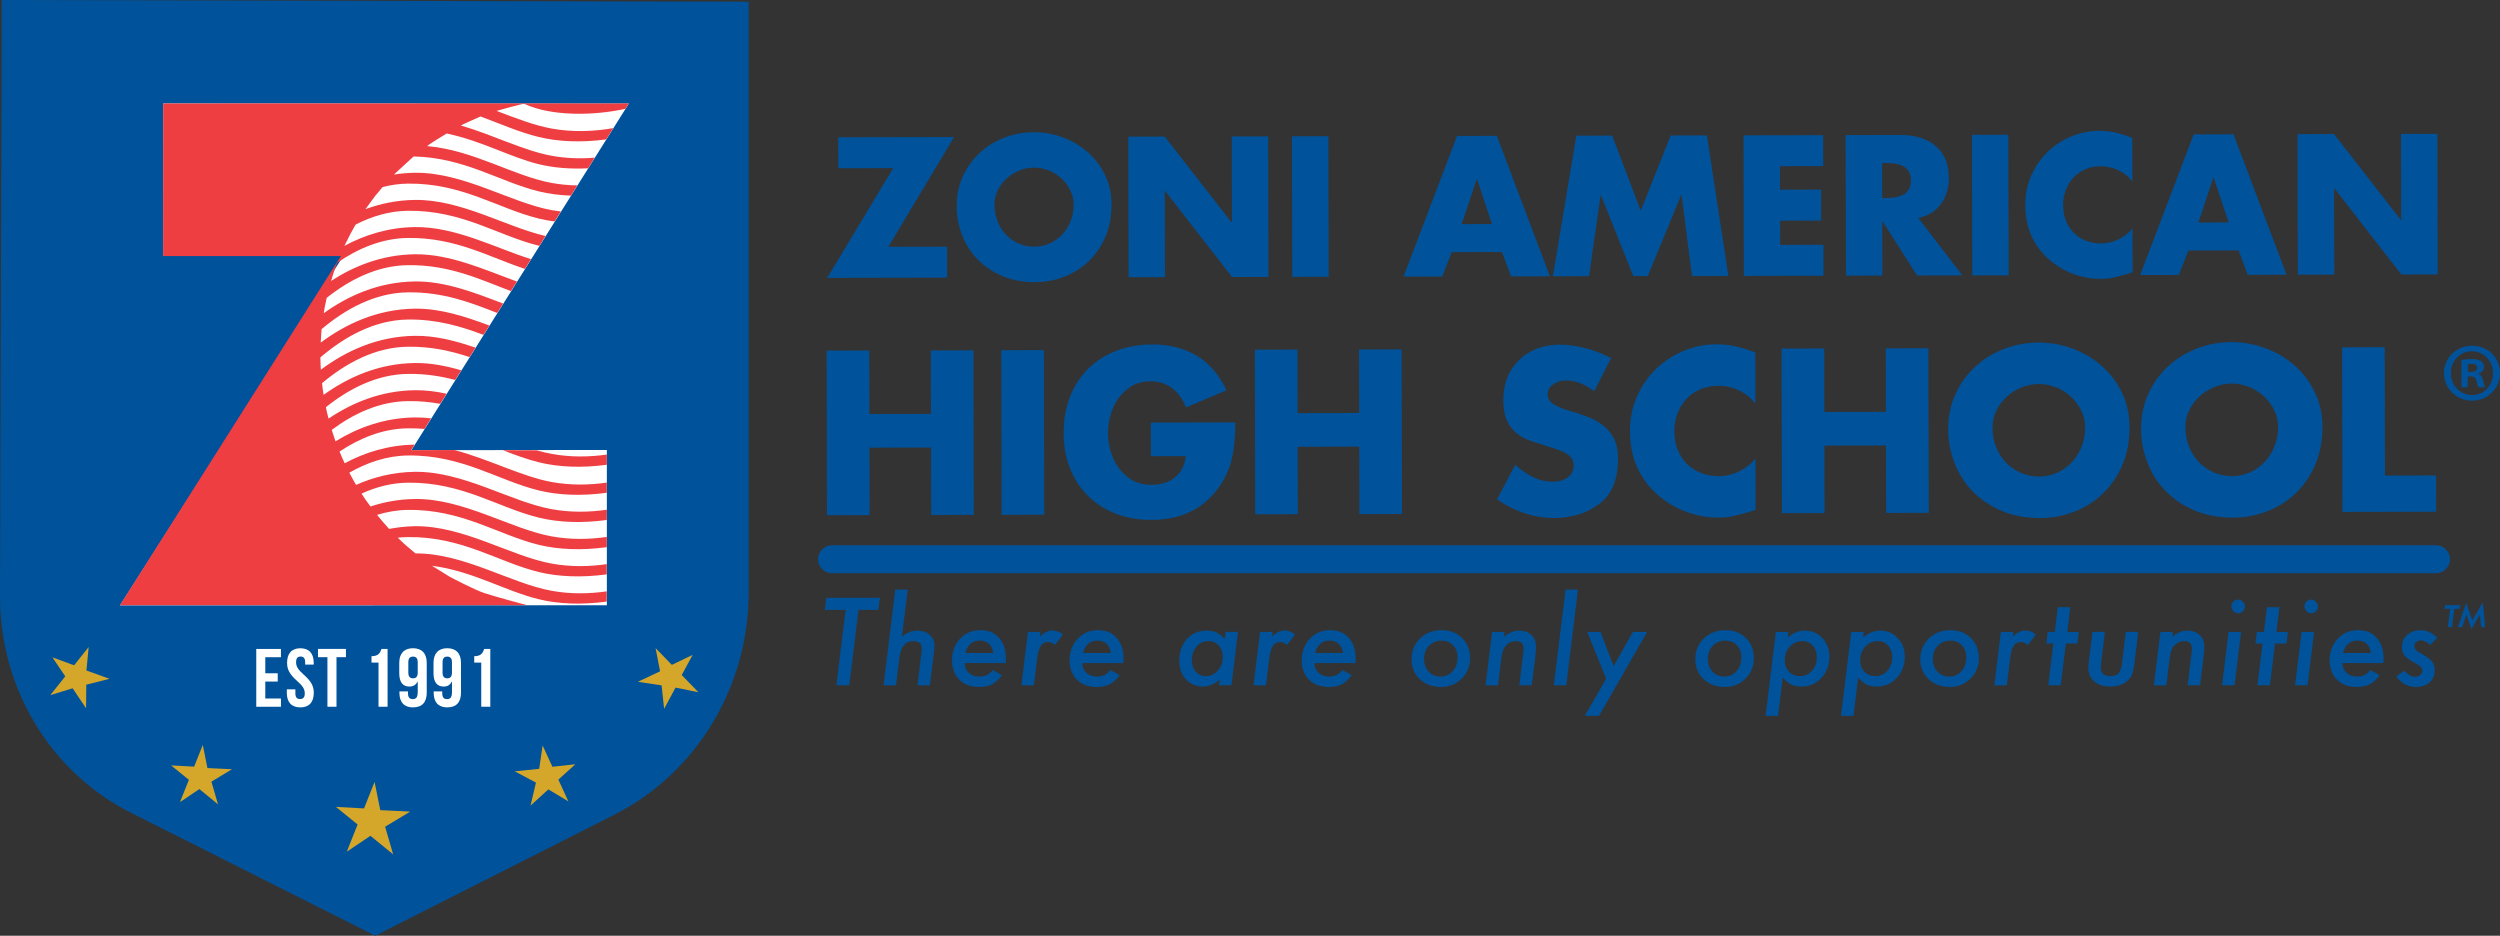 <svg width="179" height="67" viewBox="0 0 179 67" fill="none" xmlns="http://www.w3.org/2000/svg">
<rect x="0" y="0" width="179" height="67" fill="#333333" stroke="none"/>
<g clip-path="url(#clip0_1_2)">
<path d="M62.239 25.098L62.25 29.646L66.658 29.637L66.647 25.089L69.699 25.082L69.724 36.867L66.672 36.874L66.661 32.044L62.254 32.053L62.264 36.883L59.212 36.89L59.188 25.105L62.239 25.098Z" fill="#00529B"/>
<path d="M71.716 36.861L71.691 25.076L74.743 25.069L74.768 36.854L71.716 36.861Z" fill="#00529B"/>
<path d="M76.157 31.023C76.156 30.053 76.31 29.178 76.618 28.396C76.928 27.613 77.362 26.946 77.922 26.393C78.483 25.839 79.153 25.413 79.936 25.114C80.719 24.815 81.577 24.665 82.513 24.662C83.727 24.66 84.787 24.93 85.691 25.475C86.594 26.021 87.303 26.845 87.814 27.947L84.919 29.173C84.689 28.579 84.356 28.12 83.92 27.793C83.484 27.465 82.968 27.302 82.376 27.303C81.836 27.303 81.375 27.426 80.99 27.666C80.606 27.906 80.29 28.209 80.042 28.575C79.794 28.942 79.613 29.342 79.5 29.78C79.386 30.217 79.33 30.635 79.332 31.03C79.332 31.416 79.394 31.827 79.512 32.265C79.633 32.702 79.817 33.101 80.067 33.458C80.317 33.818 80.638 34.116 81.028 34.355C81.418 34.593 81.887 34.712 82.438 34.711C83.154 34.711 83.728 34.526 84.157 34.159C84.588 33.794 84.833 33.293 84.895 32.658L82.403 32.663L82.397 30.256L88.455 30.244C88.446 30.973 88.404 31.612 88.328 32.158C88.251 32.706 88.14 33.161 87.996 33.526C87.562 34.663 86.876 35.563 85.939 36.226C85.001 36.89 83.831 37.224 82.429 37.226C81.515 37.228 80.675 37.082 79.906 36.786C79.136 36.491 78.477 36.073 77.926 35.532C77.375 34.992 76.942 34.339 76.629 33.574C76.315 32.809 76.157 31.957 76.156 31.019L76.157 31.023Z" fill="#00529B"/>
<path d="M92.9 25.032L92.909 29.58L97.317 29.571L97.308 25.023L100.36 25.016L100.385 36.801L97.333 36.808L97.322 31.978L92.914 31.987L92.925 36.817L89.873 36.824L89.848 25.039L92.9 25.032Z" fill="#00529B"/>
<path d="M107.187 35.753L108.489 33.28C108.989 33.716 109.453 34.029 109.886 34.214C110.316 34.401 110.751 34.493 111.187 34.493C111.623 34.493 111.981 34.385 112.261 34.172C112.541 33.958 112.681 33.668 112.679 33.303C112.679 33.085 112.613 32.903 112.482 32.757C112.351 32.611 112.192 32.49 111.998 32.391C111.805 32.293 111.603 32.209 111.391 32.142C111.178 32.074 110.988 32.016 110.822 31.964C110.437 31.84 110.052 31.715 109.668 31.592C109.283 31.468 108.943 31.295 108.647 31.071C108.351 30.847 108.108 30.546 107.92 30.166C107.732 29.785 107.639 29.278 107.637 28.643C107.637 28.038 107.736 27.494 107.936 27.008C108.138 26.523 108.417 26.108 108.775 25.763C109.133 25.418 109.558 25.151 110.051 24.962C110.543 24.774 111.08 24.68 111.662 24.678C112.254 24.678 112.876 24.761 113.531 24.932C114.187 25.103 114.793 25.338 115.355 25.64L114.145 28.018C113.854 27.78 113.533 27.59 113.186 27.449C112.838 27.309 112.482 27.239 112.119 27.241C111.777 27.241 111.472 27.334 111.208 27.517C110.944 27.7 110.811 27.937 110.813 28.228C110.813 28.499 110.939 28.727 111.188 28.908C111.438 29.089 111.848 29.264 112.42 29.429C112.867 29.554 113.296 29.696 113.705 29.856C114.116 30.016 114.48 30.223 114.797 30.471C115.114 30.721 115.369 31.034 115.562 31.407C115.756 31.782 115.853 32.245 115.853 32.798C115.853 33.528 115.752 34.157 115.547 34.691C115.339 35.223 115.04 35.651 114.646 35.974C114.148 36.37 113.618 36.655 113.051 36.829C112.486 37.002 111.901 37.089 111.3 37.091C110.573 37.091 109.857 36.977 109.15 36.744C108.443 36.511 107.789 36.182 107.187 35.755V35.753Z" fill="#00529B"/>
<path d="M122.891 24.653C123.389 24.653 123.862 24.703 124.309 24.806C124.755 24.909 125.213 25.055 125.681 25.24L125.688 28.913C125.385 28.497 124.995 28.179 124.518 27.954C124.039 27.732 123.536 27.62 123.006 27.622C122.56 27.622 122.145 27.704 121.76 27.867C121.376 28.029 121.044 28.257 120.764 28.549C120.484 28.84 120.268 29.189 120.112 29.589C119.958 29.991 119.88 30.425 119.882 30.895C119.882 31.375 119.963 31.811 120.126 32.208C120.287 32.603 120.509 32.942 120.791 33.222C121.073 33.503 121.408 33.718 121.797 33.867C122.187 34.017 122.609 34.092 123.066 34.092C123.564 34.092 124.045 33.979 124.505 33.761C124.966 33.54 125.363 33.232 125.695 32.836L125.702 36.509C125.308 36.635 124.98 36.731 124.722 36.801C124.463 36.868 124.234 36.923 124.038 36.966C123.841 37.009 123.664 37.034 123.508 37.044C123.352 37.055 123.185 37.06 123.01 37.06C122.45 37.06 121.897 36.989 121.351 36.845C120.805 36.701 120.291 36.493 119.807 36.222C119.323 35.952 118.882 35.625 118.481 35.241C118.081 34.856 117.746 34.429 117.475 33.962C116.964 33.067 116.707 32.041 116.706 30.884C116.704 29.968 116.876 29.125 117.221 28.358C117.567 27.592 118.028 26.933 118.604 26.386C119.18 25.838 119.839 25.411 120.587 25.108C121.335 24.806 122.102 24.651 122.891 24.649V24.653Z" fill="#00529B"/>
<path d="M130.615 24.95L130.623 29.498L135.031 29.49L135.022 24.941L138.074 24.934L138.099 36.719L135.047 36.726L135.036 31.896L130.629 31.905L130.639 36.735L127.587 36.742L127.563 24.957L130.615 24.95Z" fill="#00529B"/>
<path d="M139.488 30.744C139.487 29.837 139.657 29.006 139.997 28.25C140.337 27.494 140.804 26.839 141.394 26.286C141.984 25.733 142.673 25.3 143.462 24.993C144.251 24.683 145.085 24.528 145.968 24.527C146.799 24.525 147.606 24.669 148.391 24.959C149.176 25.249 149.869 25.66 150.473 26.19C151.076 26.72 151.56 27.357 151.925 28.102C152.29 28.846 152.472 29.671 152.476 30.578C152.478 31.61 152.3 32.53 151.944 33.337C151.588 34.145 151.115 34.826 150.525 35.379C149.934 35.933 149.256 36.356 148.488 36.649C147.721 36.943 146.921 37.091 146.09 37.092C145.032 37.094 144.091 36.916 143.271 36.559C142.45 36.201 141.759 35.726 141.197 35.134C140.635 34.541 140.21 33.862 139.923 33.097C139.636 32.332 139.49 31.548 139.488 30.745V30.744ZM142.664 30.612C142.664 31.112 142.753 31.578 142.925 32.01C143.097 32.443 143.334 32.814 143.636 33.126C143.937 33.437 144.291 33.682 144.695 33.858C145.101 34.035 145.532 34.122 145.989 34.122C146.457 34.122 146.893 34.029 147.297 33.846C147.701 33.663 148.052 33.412 148.346 33.093C148.642 32.775 148.875 32.402 149.045 31.975C149.215 31.548 149.3 31.089 149.298 30.598C149.298 30.182 149.206 29.785 149.023 29.411C148.841 29.036 148.598 28.707 148.297 28.421C147.995 28.134 147.641 27.908 147.237 27.743C146.831 27.577 146.406 27.494 145.959 27.495C145.534 27.495 145.121 27.581 144.722 27.748C144.323 27.915 143.971 28.141 143.664 28.422C143.357 28.703 143.115 29.032 142.934 29.408C142.753 29.783 142.663 30.185 142.664 30.612Z" fill="#00529B"/>
<path d="M153.3 30.713C153.298 29.806 153.468 28.976 153.809 28.22C154.149 27.463 154.615 26.809 155.205 26.256C155.795 25.703 156.485 25.27 157.273 24.962C158.062 24.653 158.897 24.498 159.779 24.496C160.611 24.496 161.417 24.639 162.202 24.929C162.987 25.219 163.68 25.63 164.285 26.16C164.887 26.69 165.371 27.326 165.736 28.072C166.101 28.815 166.284 29.641 166.287 30.548C166.289 31.58 166.112 32.499 165.756 33.309C165.399 34.116 164.926 34.798 164.336 35.351C163.746 35.904 163.067 36.328 162.3 36.621C161.532 36.914 160.733 37.062 159.902 37.064C158.844 37.066 157.903 36.888 157.082 36.53C156.261 36.173 155.57 35.698 155.008 35.105C154.447 34.513 154.021 33.834 153.734 33.069C153.447 32.304 153.302 31.519 153.3 30.717V30.713ZM156.478 30.582C156.478 31.082 156.566 31.548 156.738 31.98C156.91 32.412 157.148 32.784 157.449 33.095C157.75 33.407 158.105 33.652 158.509 33.828C158.915 34.004 159.345 34.092 159.803 34.092C160.27 34.092 160.706 33.999 161.11 33.816C161.515 33.633 161.865 33.382 162.16 33.063C162.456 32.745 162.688 32.371 162.858 31.944C163.028 31.517 163.113 31.058 163.111 30.568C163.111 30.151 163.019 29.755 162.837 29.381C162.654 29.006 162.411 28.677 162.11 28.39C161.809 28.104 161.454 27.878 161.05 27.712C160.644 27.547 160.219 27.463 159.772 27.465C159.347 27.465 158.934 27.551 158.535 27.718C158.137 27.885 157.784 28.111 157.477 28.392C157.172 28.675 156.928 29.002 156.747 29.378C156.566 29.753 156.476 30.155 156.478 30.582Z" fill="#00529B"/>
<path d="M167.718 36.653L167.693 24.868L170.745 24.861L170.764 34.051L174.424 34.043L174.429 36.639L167.718 36.653Z" fill="#00529B"/>
<path d="M59.225 19.896L63.955 12.037L60.019 12.046L60.013 9.83L68.313 9.812L63.609 17.671L67.811 17.662L67.817 19.878L59.225 19.896Z" fill="#00529B"/>
<path d="M68.496 14.777C68.496 14.003 68.639 13.293 68.93 12.648C69.221 12.002 69.619 11.443 70.123 10.97C70.628 10.497 71.216 10.129 71.89 9.865C72.563 9.602 73.275 9.469 74.031 9.467C74.739 9.467 75.429 9.588 76.099 9.837C76.769 10.084 77.361 10.435 77.876 10.888C78.392 11.342 78.805 11.884 79.117 12.521C79.429 13.156 79.585 13.863 79.587 14.636C79.588 15.517 79.438 16.303 79.133 16.993C78.828 17.683 78.424 18.265 77.919 18.738C77.414 19.212 76.834 19.573 76.178 19.823C75.523 20.074 74.841 20.201 74.132 20.202C73.228 20.204 72.425 20.053 71.723 19.747C71.021 19.441 70.431 19.035 69.953 18.53C69.472 18.023 69.111 17.443 68.864 16.791C68.62 16.138 68.496 15.467 68.494 14.782L68.496 14.777ZM71.209 14.665C71.209 15.092 71.284 15.49 71.431 15.858C71.578 16.227 71.78 16.545 72.038 16.812C72.296 17.079 72.599 17.287 72.944 17.438C73.29 17.589 73.658 17.664 74.048 17.662C74.447 17.662 74.819 17.582 75.165 17.425C75.51 17.269 75.81 17.055 76.062 16.783C76.313 16.511 76.512 16.193 76.657 15.828C76.802 15.463 76.875 15.072 76.873 14.652C76.873 14.296 76.793 13.959 76.638 13.638C76.482 13.318 76.274 13.035 76.017 12.792C75.76 12.548 75.457 12.354 75.112 12.213C74.766 12.073 74.401 12.002 74.02 12.002C73.657 12.002 73.304 12.075 72.964 12.217C72.623 12.361 72.322 12.552 72.06 12.793C71.799 13.034 71.59 13.315 71.436 13.637C71.282 13.957 71.204 14.3 71.206 14.665H71.209Z" fill="#00529B"/>
<path d="M83.394 9.778L88.18 15.922H88.207L88.195 9.769L90.802 9.764L90.823 19.829L88.216 19.834L83.429 13.678H83.402L83.415 19.845L80.808 19.85L80.787 9.785L83.394 9.78V9.778Z" fill="#00529B"/>
<path d="M92.526 19.823L92.505 9.759L95.112 9.753L95.133 19.818L92.526 19.823Z" fill="#00529B"/>
<path d="M104.328 9.734L107.174 9.728L110.972 19.784L108.193 19.79L107.538 18.043L103.947 18.05L103.259 19.8L100.493 19.806L104.328 9.732V9.734ZM104.659 16.047L106.827 16.042L105.756 12.84H105.73L104.659 16.045V16.047Z" fill="#00529B"/>
<path d="M112.865 9.714L115.431 9.709L117.478 15.085L119.621 9.7L122.214 9.695L123.752 19.756L121.145 19.761L120.401 13.969H120.374L117.98 19.768H116.943L114.63 13.982H114.604L113.778 19.777L111.185 19.782L112.865 9.714Z" fill="#00529B"/>
<path d="M130.54 9.677L130.545 11.893L127.447 11.9L127.451 13.583L130.39 13.576L130.395 15.793L127.456 15.8L127.46 17.534L130.558 17.527L130.563 19.743L124.858 19.756L124.837 9.691L130.542 9.679L130.54 9.677Z" fill="#00529B"/>
<path d="M132.171 19.738L132.149 9.673L136.086 9.664C136.591 9.664 137.055 9.727 137.475 9.855C137.897 9.983 138.26 10.173 138.567 10.426C138.873 10.678 139.111 10.999 139.281 11.385C139.451 11.771 139.536 12.228 139.536 12.752C139.536 13.117 139.487 13.46 139.386 13.781C139.285 14.101 139.138 14.387 138.948 14.636C138.758 14.885 138.528 15.094 138.258 15.259C137.987 15.424 137.684 15.538 137.348 15.602L140.508 19.72L137.262 19.727L134.794 15.862H134.767L134.776 19.733L132.169 19.738H132.171ZM134.765 14.179H134.992C135.63 14.179 136.096 14.074 136.389 13.868C136.681 13.663 136.826 13.347 136.825 12.92C136.823 12.493 136.679 12.178 136.39 11.973C136.102 11.769 135.634 11.667 134.987 11.669H134.76L134.765 14.179Z" fill="#00529B"/>
<path d="M141.215 19.718L141.193 9.654L143.8 9.648L143.822 19.713L141.215 19.718Z" fill="#00529B"/>
<path d="M150.289 9.367C150.714 9.367 151.118 9.41 151.499 9.499C151.88 9.588 152.272 9.711 152.671 9.871L152.678 13.007C152.419 12.651 152.088 12.379 151.678 12.189C151.271 11.998 150.84 11.904 150.388 11.904C150.007 11.904 149.653 11.975 149.325 12.114C148.997 12.253 148.713 12.447 148.474 12.696C148.235 12.945 148.05 13.242 147.917 13.585C147.786 13.928 147.719 14.3 147.721 14.7C147.721 15.11 147.792 15.483 147.93 15.821C148.068 16.159 148.258 16.447 148.497 16.687C148.736 16.927 149.023 17.111 149.357 17.239C149.69 17.367 150.051 17.431 150.441 17.431C150.867 17.431 151.276 17.337 151.671 17.148C152.066 16.959 152.403 16.698 152.687 16.358L152.694 19.494C152.357 19.601 152.079 19.685 151.857 19.743C151.636 19.802 151.441 19.848 151.272 19.886C151.104 19.921 150.953 19.944 150.821 19.953C150.688 19.962 150.546 19.968 150.395 19.968C149.917 19.968 149.443 19.907 148.979 19.784C148.513 19.662 148.073 19.484 147.66 19.252C147.248 19.021 146.87 18.742 146.528 18.415C146.186 18.087 145.899 17.723 145.668 17.322C145.232 16.557 145.013 15.682 145.011 14.695C145.011 13.912 145.156 13.194 145.452 12.537C145.748 11.883 146.142 11.32 146.633 10.853C147.123 10.385 147.687 10.02 148.325 9.76C148.963 9.501 149.619 9.371 150.292 9.369L150.289 9.367Z" fill="#00529B"/>
<path d="M157.071 9.62L159.918 9.615L163.716 19.67L160.937 19.676L160.281 17.929L156.69 17.936L156.003 19.686L153.236 19.692L157.071 9.618V9.62ZM157.405 15.933L159.572 15.928L158.502 12.726H158.475L157.405 15.931V15.933Z" fill="#00529B"/>
<path d="M167.111 9.597L171.898 15.741H171.925L171.913 9.588L174.52 9.583L174.541 19.647L171.934 19.653L167.147 13.496H167.12L167.133 19.663L164.526 19.669L164.504 9.604L167.111 9.599V9.597Z" fill="#00529B"/>
<path d="M179 26.715C179 27.816 178.119 28.687 176.999 28.687C175.879 28.687 174.986 27.814 174.986 26.715C174.986 25.615 175.879 24.753 177.011 24.753C178.144 24.753 179.002 25.613 179.002 26.715M175.486 26.715C175.486 27.588 176.141 28.282 177.01 28.282C177.855 28.294 178.498 27.588 178.498 26.727C178.498 25.866 177.855 25.149 176.985 25.149C176.115 25.149 175.484 25.855 175.484 26.716M176.689 27.732H176.237V25.77C176.416 25.747 176.666 25.71 176.987 25.71C177.355 25.71 177.524 25.77 177.653 25.864C177.772 25.948 177.855 26.092 177.855 26.282C177.855 26.521 177.676 26.677 177.449 26.748V26.771C177.639 26.832 177.735 26.987 177.795 27.25C177.855 27.549 177.903 27.657 177.938 27.729H177.462C177.401 27.657 177.366 27.49 177.307 27.25C177.272 27.047 177.153 26.951 176.902 26.951H176.687V27.729L176.689 27.732ZM176.701 26.631H176.916C177.166 26.631 177.368 26.547 177.368 26.345C177.368 26.165 177.237 26.046 176.951 26.046C176.832 26.046 176.749 26.058 176.701 26.069V26.631Z" fill="#00529B"/>
<path d="M0.126 0L-6.66345e-05 42.678C-0.009 45.914 0.861 49.073 2.518 51.819C4.175 54.566 6.54 56.766 9.356 58.184L26.866 66.998L33.055 63.866L43.985 58.334C46.875 56.871 49.303 54.607 51.005 51.787C51.866 50.361 52.522 48.826 52.96 47.228C53.389 45.666 53.606 44.042 53.606 42.4V0.123L0.126 0Z" fill="#00529B"/>
<path d="M49.594 46.888L48.104 47.605L46.939 46.405L47.262 48.064L45.672 48.817L47.37 49.073L47.551 50.752L48.368 49.233L50.007 49.564L48.811 48.333L49.594 46.888Z" fill="#D4A72A"/>
<path d="M41.195 54.721L39.552 54.899L38.852 53.376L38.606 55.048L36.857 55.228L38.374 56.035L37.987 57.679L39.262 56.521L40.697 57.382L39.979 55.82L41.195 54.721Z" fill="#D4A72A"/>
<path d="M3.754 47.066L5.306 47.636L6.35 46.325L6.189 48.009L7.844 48.603L6.178 49.023L6.162 50.713L5.2 49.281L3.601 49.77L4.672 48.427L3.754 47.066Z" fill="#D4A72A"/>
<path d="M12.25 54.801L13.9 54.893L14.519 53.335L14.852 54.993L16.608 55.078L15.137 55.966L15.609 57.588L14.276 56.498L12.886 57.433L13.523 55.836L12.25 54.801Z" fill="#D4A72A"/>
<path d="M24.052 57.773L26.065 57.883L26.82 55.984L27.228 58.006L29.37 58.111L27.575 59.194L28.151 61.172L26.522 59.844L24.828 60.984L25.604 59.034L24.052 57.773Z" fill="#D4A72A"/>
<path d="M8.596 43.341L24.592 18.313H11.701L11.681 7.409L45.027 7.412L29.457 32.234L43.451 32.218V43.338L8.597 43.341H8.596Z" fill="white"/>
<path d="M8.581 43.345L24.215 18.64L24.413 18.333H11.681V7.407C11.681 7.407 44.387 7.395 45.022 7.407L44.782 7.793C42.473 8.291 39.49 8.339 37.542 7.436C37.463 7.398 35.586 7.932 35.554 7.941H35.556C36.922 8.462 38.25 8.978 39.511 9.207C41.022 9.479 42.535 9.415 43.912 9.173L43.405 9.981C41.617 10.221 39.958 10.148 38.569 9.807C37.165 9.462 35.841 8.871 34.404 8.339C34.404 8.339 32.855 9.024 33.005 8.988C35.315 9.659 37.491 10.79 39.511 11.155C40.554 11.344 41.589 11.372 42.581 11.29L42.108 12.05C40.816 12.117 39.618 12.011 38.569 11.755C36.513 11.246 34.578 10.116 31.986 9.558C31.986 9.558 30.482 10.456 30.608 10.465C33.876 10.739 36.784 12.608 39.511 13.101C40.125 13.211 40.734 13.267 41.337 13.277L40.88 14.008C40.052 13.978 39.278 13.877 38.571 13.701C35.747 13.005 33.268 11.281 29.615 11.203L28.204 12.498C28.685 12.422 29.179 12.379 29.689 12.37C33.183 12.32 36.55 14.512 39.511 15.047C39.728 15.086 39.944 15.118 40.16 15.143L39.708 15.858C39.313 15.807 38.934 15.736 38.569 15.647C35.643 14.926 33.083 13.099 29.202 13.147C28.582 13.156 27.979 13.242 27.396 13.391L26.877 14.01L26.166 14.976C27.238 14.581 28.413 14.334 29.689 14.314C33.004 14.268 36.208 16.239 39.058 16.897L38.622 17.602C38.606 17.598 38.588 17.595 38.571 17.591C35.644 16.869 33.085 15.044 29.204 15.092C27.862 15.108 26.608 15.492 25.463 16.079L25.106 16.718L24.658 17.605C26.099 16.83 27.782 16.287 29.691 16.259C32.608 16.218 35.441 17.742 38.019 18.555L37.585 19.252C35.047 18.423 32.647 16.995 29.204 17.038C27.325 17.061 25.617 17.801 24.14 18.817L23.926 19.404L23.706 20.117C25.338 19.053 27.346 18.238 29.689 18.206C32.236 18.171 34.716 19.325 37.02 20.16L36.578 20.843C34.391 20.017 32.188 18.946 29.206 18.986C26.999 19.012 25.021 20.032 23.392 21.325L23.258 21.954L23.178 22.428C24.899 21.189 27.086 20.19 29.691 20.152C31.875 20.122 34.01 20.967 36.025 21.736L35.604 22.41C33.721 21.672 31.747 20.9 29.206 20.932C26.832 20.962 24.729 22.136 23.027 23.566L22.994 24.007L22.964 24.53C24.718 23.221 26.978 22.138 29.691 22.1C31.524 22.075 33.319 22.664 35.044 23.31L34.617 23.977C33.021 23.376 31.308 22.853 29.206 22.879C26.79 22.912 24.653 24.126 22.939 25.59L22.951 26.085L22.974 26.469C24.725 25.163 26.981 24.084 29.691 24.045C31.171 24.023 32.633 24.407 34.049 24.895L33.622 25.567C32.305 25.131 30.881 24.804 29.206 24.826C26.845 24.854 24.752 26.015 23.059 27.433L23.1 27.809L23.171 28.271C24.895 27.031 27.081 26.03 29.691 25.992C30.818 25.976 31.935 26.195 33.029 26.515L32.593 27.206C31.563 26.933 30.452 26.754 29.206 26.771C26.973 26.8 24.979 27.841 23.334 29.155C23.334 29.155 23.419 29.582 23.437 29.63C23.453 29.682 23.527 29.972 23.527 29.972C25.191 28.847 27.26 27.974 29.691 27.94C30.46 27.928 31.223 28.027 31.977 28.191L31.52 28.915C30.799 28.783 30.033 28.709 29.206 28.719C27.16 28.744 25.312 29.619 23.754 30.779C23.754 30.779 23.855 31.089 23.871 31.148C23.889 31.208 24.023 31.598 24.023 31.598C25.597 30.633 27.495 29.918 29.689 29.888C30.083 29.883 30.475 29.906 30.866 29.952L30.397 30.712C30.014 30.678 29.615 30.662 29.202 30.667C27.396 30.69 25.746 31.375 24.311 32.332C24.311 32.332 24.463 32.69 24.484 32.745C24.506 32.8 24.679 33.17 24.679 33.17C26.113 32.402 27.788 31.864 29.688 31.836L29.441 32.231L32.538 32.224C35.003 32.869 37.365 34.125 39.511 34.515C40.862 34.758 42.2 34.734 43.45 34.552V35.282C41.645 35.529 39.972 35.459 38.569 35.114C35.643 34.392 33.083 32.567 29.202 32.613C27.683 32.633 26.273 33.122 25.011 33.846C25.011 33.846 25.179 34.143 25.211 34.214C25.243 34.287 25.496 34.718 25.496 34.718C26.74 34.166 28.139 33.805 29.688 33.782C33.181 33.736 36.548 35.924 39.51 36.459C40.862 36.703 42.198 36.678 43.455 36.496L43.448 37.229C41.644 37.478 39.971 37.405 38.567 37.06C35.641 36.338 33.082 34.513 29.2 34.561C28.023 34.575 26.912 34.871 25.886 35.342C25.886 35.342 26.088 35.659 26.148 35.744C26.209 35.831 26.528 36.263 26.528 36.263C27.499 35.943 28.553 35.744 29.689 35.728C33.183 35.68 36.55 37.871 39.511 38.407C40.858 38.649 42.197 38.626 43.45 38.444V39.177C41.645 39.423 39.972 39.353 38.569 39.008C35.643 38.286 33.083 36.459 29.202 36.509C28.436 36.52 27.701 36.648 26.996 36.865C26.996 36.865 27.341 37.276 27.352 37.292C27.363 37.308 27.859 37.871 27.859 37.871C28.44 37.759 29.057 37.687 29.688 37.676C33.181 37.628 36.548 39.818 39.51 40.355C40.857 40.599 42.195 40.574 43.448 40.392L43.443 41.125C41.638 41.369 39.967 41.297 38.567 40.956C35.641 40.232 33.082 38.407 29.2 38.455C28.957 38.459 28.718 38.474 28.481 38.499C28.481 38.499 28.924 38.93 28.95 38.948C28.975 38.964 29.746 39.624 29.746 39.624C33.218 39.6 36.562 41.771 39.508 42.303C40.855 42.546 42.193 42.521 43.446 42.34L43.441 43.073C41.638 43.318 39.965 43.249 38.565 42.902C36.095 42.294 33.888 40.899 30.93 40.508C30.93 40.508 32.112 41.248 32.187 41.289C32.263 41.333 34 42.242 34.689 42.468C35.38 42.696 37.709 43.333 37.752 43.333C37.794 43.333 8.578 43.334 8.578 43.334" fill="#EF3E42"/>
<path d="M38.418 32.242C38.82 32.359 39.154 32.435 39.54 32.505C40.88 32.747 42.207 32.722 43.451 32.547V33.277C41.658 33.519 39.992 33.449 38.597 33.104C37.716 32.887 36.865 32.569 36.002 32.233L38.416 32.243L38.418 32.242Z" fill="#EF3E42"/>
<path d="M18.995 48.207H19.885V48.799H18.995V50.012H20.116V50.604H18.349V46.465H20.116V47.057H18.995V48.21V48.207Z" fill="white"/>
<path d="M21.507 46.415C22.138 46.415 22.462 46.794 22.462 47.456V47.586H21.849V47.415C21.849 47.12 21.73 47.008 21.524 47.008C21.319 47.008 21.2 47.12 21.2 47.415C21.2 47.71 21.33 47.941 21.755 48.313C22.297 48.792 22.467 49.135 22.467 49.608C22.467 50.27 22.138 50.649 21.502 50.649C20.865 50.649 20.536 50.27 20.536 49.608V49.354H21.149V49.649C21.149 49.944 21.278 50.051 21.485 50.051C21.693 50.051 21.822 49.944 21.822 49.649C21.822 49.354 21.693 49.123 21.267 48.751C20.725 48.272 20.555 47.929 20.555 47.456C20.555 46.794 20.879 46.415 21.51 46.415H21.507Z" fill="white"/>
<path d="M22.767 46.462H24.77V47.054H24.093V50.603H23.444V47.054H22.767V46.462Z" fill="white"/>
<path d="M26.602 46.983C27.104 46.983 27.215 46.741 27.315 46.462H27.751V50.601H27.102V47.443H26.6V46.983H26.602Z" fill="white"/>
<path d="M30.556 49.573C30.556 50.27 30.237 50.649 29.565 50.649C28.929 50.649 28.599 50.27 28.599 49.608V49.502H29.213V49.649C29.213 49.944 29.342 50.057 29.549 50.057C29.78 50.057 29.909 49.944 29.909 49.548V48.797H29.897C29.785 49.034 29.596 49.158 29.307 49.158C28.83 49.158 28.587 48.82 28.587 48.212V47.454C28.587 46.792 28.934 46.413 29.571 46.413C30.207 46.413 30.554 46.792 30.554 47.454V49.571L30.556 49.573ZM29.909 48.16V47.415C29.909 47.12 29.78 47.013 29.573 47.013C29.365 47.013 29.236 47.12 29.236 47.415V48.16C29.236 48.456 29.365 48.568 29.573 48.568C29.78 48.568 29.909 48.456 29.909 48.16Z" fill="white"/>
<path d="M33.009 49.573C33.009 50.27 32.69 50.649 32.018 50.649C31.382 50.649 31.052 50.27 31.052 49.608V49.502H31.666V49.649C31.666 49.944 31.795 50.057 32.002 50.057C32.233 50.057 32.362 49.944 32.362 49.548V48.797H32.35C32.238 49.034 32.048 49.158 31.759 49.158C31.283 49.158 31.04 48.82 31.04 48.212V47.454C31.04 46.792 31.387 46.413 32.024 46.413C32.66 46.413 33.007 46.792 33.007 47.454V49.571L33.009 49.573ZM32.36 48.16V47.415C32.36 47.12 32.231 47.013 32.024 47.013C31.816 47.013 31.687 47.12 31.687 47.415V48.16C31.687 48.456 31.816 48.568 32.024 48.568C32.231 48.568 32.36 48.456 32.36 48.16Z" fill="white"/>
<path d="M33.957 46.983C34.459 46.983 34.57 46.741 34.67 46.462H35.106V50.601H34.457V47.443H33.955V46.983H33.957Z" fill="white"/>
<path d="M59.574 40.042H174.419" stroke="#00529B" stroke-width="2" stroke-linecap="round" stroke-linejoin="round"/>
<path d="M61.472 43.667L60.809 49.066H59.884L60.547 43.667H59.056L59.161 42.802H63.003L62.899 43.667H61.472Z" fill="#00529B"/>
<path d="M64.992 42.215L64.579 45.57C64.937 45.291 65.3 45.152 65.671 45.152C66.041 45.152 66.339 45.252 66.56 45.449C66.789 45.643 66.904 45.899 66.904 46.216C66.904 46.292 66.901 46.378 66.892 46.474C66.883 46.57 66.872 46.678 66.86 46.8L66.582 49.068H65.688L65.972 46.752C65.988 46.627 65.997 46.515 65.997 46.415C65.997 46.074 65.798 45.905 65.4 45.905C64.829 45.905 64.496 46.292 64.402 47.068L64.155 49.068H63.262L64.102 42.217H64.995L64.992 42.215Z" fill="#00529B"/>
<path d="M69.072 47.475C69.072 47.757 69.169 47.988 69.362 48.169C69.559 48.351 69.809 48.441 70.114 48.441C70.532 48.441 70.851 48.285 71.076 47.972L71.743 48.342C71.51 48.655 71.273 48.874 71.026 48.998C70.778 49.124 70.468 49.188 70.098 49.188C69.508 49.188 69.038 49.014 68.687 48.666C68.336 48.317 68.162 47.851 68.162 47.266C68.162 46.68 68.356 46.143 68.74 45.732C69.123 45.325 69.607 45.12 70.192 45.12C70.777 45.12 71.204 45.303 71.53 45.672C71.861 46.042 72.026 46.538 72.026 47.161C72.026 47.226 72.022 47.331 72.014 47.477H69.072V47.475ZM71.12 46.753C71.026 46.164 70.702 45.869 70.146 45.869C69.621 45.869 69.279 46.164 69.12 46.753H71.12Z" fill="#00529B"/>
<path d="M74.495 45.245L74.454 45.574C74.755 45.288 75.06 45.143 75.367 45.143C75.636 45.143 75.881 45.243 76.102 45.441L75.533 46.179C75.369 46.038 75.206 45.967 75.041 45.967C74.927 45.967 74.828 45.99 74.741 46.035C74.654 46.079 74.58 46.15 74.516 46.246C74.452 46.342 74.401 46.467 74.358 46.618C74.316 46.769 74.284 46.951 74.259 47.161L74.025 49.068H73.132L73.6 45.247H74.493L74.495 45.245Z" fill="#00529B"/>
<path d="M77.494 47.475C77.494 47.757 77.591 47.988 77.784 48.169C77.981 48.351 78.231 48.441 78.536 48.441C78.954 48.441 79.273 48.285 79.498 47.972L80.164 48.342C79.932 48.655 79.695 48.874 79.448 48.998C79.2 49.124 78.89 49.188 78.52 49.188C77.93 49.188 77.46 49.014 77.109 48.666C76.758 48.317 76.584 47.851 76.584 47.266C76.584 46.68 76.778 46.143 77.162 45.732C77.545 45.325 78.029 45.12 78.614 45.12C79.198 45.12 79.626 45.303 79.952 45.672C80.283 46.042 80.448 46.538 80.448 47.161C80.448 47.226 80.445 47.331 80.436 47.477H77.494V47.475ZM79.542 46.753C79.448 46.164 79.124 45.869 78.568 45.869C78.043 45.869 77.701 46.164 77.541 46.753H79.542Z" fill="#00529B"/>
<path d="M88.641 45.245L88.172 49.066H87.278L87.332 48.651C86.949 48.987 86.554 49.155 86.144 49.155C85.641 49.155 85.23 48.982 84.912 48.639C84.595 48.295 84.436 47.851 84.436 47.305C84.436 46.675 84.618 46.157 84.981 45.755C85.35 45.353 85.823 45.151 86.399 45.151C86.672 45.151 86.903 45.195 87.094 45.284C87.287 45.373 87.486 45.528 87.688 45.746L87.748 45.243H88.641V45.245ZM87.555 47.047C87.555 46.709 87.457 46.435 87.264 46.223C87.071 46.01 86.819 45.903 86.513 45.903C86.178 45.903 85.898 46.035 85.673 46.296C85.446 46.561 85.332 46.885 85.332 47.269C85.332 47.603 85.426 47.879 85.616 48.093C85.804 48.306 86.047 48.413 86.343 48.413C86.671 48.413 86.956 48.279 87.195 48.011C87.434 47.737 87.555 47.417 87.555 47.045V47.047Z" fill="#00529B"/>
<path d="M91.114 45.245L91.073 45.574C91.374 45.288 91.679 45.143 91.986 45.143C92.255 45.143 92.5 45.243 92.721 45.441L92.152 46.179C91.987 46.038 91.824 45.967 91.659 45.967C91.546 45.967 91.447 45.99 91.36 46.035C91.273 46.079 91.199 46.15 91.135 46.246C91.071 46.342 91.02 46.467 90.977 46.618C90.935 46.769 90.903 46.951 90.878 47.161L90.644 49.068H89.751L90.219 45.247H91.112L91.114 45.245Z" fill="#00529B"/>
<path d="M94.112 47.475C94.112 47.757 94.21 47.988 94.403 48.169C94.6 48.351 94.85 48.441 95.154 48.441C95.573 48.441 95.892 48.285 96.117 47.972L96.783 48.342C96.551 48.655 96.314 48.874 96.067 48.998C95.819 49.124 95.509 49.188 95.139 49.188C94.548 49.188 94.079 49.014 93.728 48.666C93.377 48.317 93.203 47.851 93.203 47.266C93.203 46.68 93.396 46.143 93.781 45.732C94.164 45.325 94.648 45.12 95.233 45.12C95.817 45.12 96.245 45.303 96.571 45.672C96.902 46.042 97.067 46.538 97.067 47.161C97.067 47.226 97.063 47.331 97.054 47.477H94.112V47.475ZM96.161 46.753C96.067 46.164 95.743 45.869 95.186 45.869C94.662 45.869 94.32 46.164 94.16 46.753H96.161Z" fill="#00529B"/>
<path d="M105.26 47.12C105.26 47.703 105.058 48.194 104.654 48.593C104.252 48.989 103.757 49.188 103.167 49.188C102.577 49.188 102.047 49 101.655 48.625C101.262 48.246 101.065 47.767 101.065 47.189C101.065 46.611 101.269 46.104 101.675 45.713C102.084 45.318 102.596 45.12 103.21 45.12C103.823 45.12 104.305 45.307 104.684 45.681C105.067 46.049 105.258 46.529 105.258 47.12H105.26ZM104.36 47.073C104.36 46.705 104.253 46.415 104.041 46.202C103.828 45.98 103.55 45.869 103.204 45.869C102.859 45.869 102.55 45.992 102.315 46.237C102.081 46.486 101.964 46.798 101.964 47.175C101.964 47.552 102.074 47.858 102.295 48.087C102.517 48.322 102.802 48.44 103.151 48.44C103.5 48.44 103.789 48.312 104.016 48.054C104.245 47.799 104.36 47.472 104.36 47.072V47.073Z" fill="#00529B"/>
<path d="M107.725 45.245L107.685 45.597C108.037 45.3 108.394 45.151 108.755 45.151C109.117 45.151 109.425 45.255 109.648 45.464C109.866 45.672 109.976 45.956 109.976 46.316C109.976 46.51 109.96 46.743 109.928 47.013L109.673 49.066H108.783L109.058 46.819C109.069 46.736 109.076 46.661 109.081 46.597C109.085 46.531 109.087 46.474 109.087 46.422C109.087 46.075 108.9 45.903 108.528 45.903C108.3 45.903 108.103 45.972 107.938 46.115C107.803 46.225 107.704 46.36 107.639 46.52C107.603 46.602 107.573 46.7 107.55 46.819C107.525 46.937 107.504 47.072 107.486 47.226L107.259 49.068H106.366L106.836 45.247H107.725V45.245Z" fill="#00529B"/>
<path d="M112.982 42.215L112.146 49.066H111.252L112.092 42.215H112.982Z" fill="#00529B"/>
<path d="M117.939 45.245L114.492 51.252H113.473L115.004 48.591L113.643 45.245H114.597L115.538 47.687L116.915 45.245H117.937H117.939Z" fill="#00529B"/>
<path d="M125.581 47.12C125.581 47.703 125.379 48.194 124.975 48.593C124.575 48.989 124.078 49.188 123.488 49.188C122.898 49.188 122.368 49 121.976 48.625C121.583 48.246 121.386 47.767 121.386 47.189C121.386 46.611 121.59 46.104 121.996 45.713C122.405 45.318 122.917 45.12 123.531 45.12C124.144 45.12 124.626 45.307 125.005 45.681C125.388 46.049 125.579 46.529 125.579 47.12H125.581ZM124.679 47.073C124.679 46.705 124.573 46.415 124.36 46.202C124.147 45.98 123.869 45.869 123.524 45.869C123.178 45.869 122.87 45.992 122.634 46.237C122.4 46.486 122.283 46.798 122.283 47.175C122.283 47.552 122.393 47.858 122.614 48.087C122.836 48.322 123.121 48.44 123.47 48.44C123.82 48.44 124.108 48.312 124.335 48.054C124.564 47.799 124.679 47.472 124.679 47.072V47.073Z" fill="#00529B"/>
<path d="M128.045 45.245L127.997 45.647C128.381 45.318 128.787 45.152 129.213 45.152C129.72 45.152 130.141 45.33 130.478 45.684C130.815 46.038 130.983 46.486 130.983 47.027C130.983 47.627 130.79 48.134 130.405 48.544C130.023 48.954 129.548 49.157 128.979 49.157C128.688 49.157 128.449 49.11 128.263 49.018C128.07 48.925 127.862 48.76 127.644 48.52L127.309 51.254H126.416L127.152 45.247H128.045V45.245ZM130.09 47.063C130.09 46.725 129.992 46.447 129.799 46.232C129.606 46.013 129.358 45.903 129.055 45.903C128.693 45.903 128.392 46.035 128.149 46.3C127.907 46.565 127.786 46.89 127.786 47.278C127.786 47.616 127.889 47.888 128.093 48.093C128.298 48.304 128.562 48.409 128.885 48.409C129.225 48.409 129.51 48.279 129.741 48.02C129.973 47.755 130.088 47.436 130.088 47.063H130.09Z" fill="#00529B"/>
<path d="M133.443 45.245L133.395 45.647C133.78 45.318 134.186 45.152 134.611 45.152C135.118 45.152 135.54 45.33 135.877 45.684C136.213 46.038 136.382 46.486 136.382 47.027C136.382 47.627 136.188 48.134 135.804 48.544C135.421 48.954 134.946 49.157 134.377 49.157C134.087 49.157 133.847 49.11 133.661 49.018C133.468 48.925 133.261 48.76 133.043 48.52L132.708 51.254H131.814L132.55 45.247H133.443V45.245ZM135.488 47.063C135.488 46.725 135.391 46.447 135.198 46.232C135.005 46.013 134.756 45.903 134.453 45.903C134.092 45.903 133.791 46.035 133.548 46.3C133.305 46.565 133.184 46.89 133.184 47.278C133.184 47.616 133.287 47.888 133.491 48.093C133.697 48.304 133.961 48.409 134.283 48.409C134.624 48.409 134.909 48.279 135.139 48.02C135.371 47.755 135.487 47.436 135.487 47.063H135.488Z" fill="#00529B"/>
<path d="M141.688 47.12C141.688 47.703 141.486 48.194 141.082 48.593C140.681 48.989 140.185 49.188 139.595 49.188C139.005 49.188 138.475 49 138.083 48.625C137.69 48.246 137.493 47.767 137.493 47.189C137.493 46.611 137.697 46.104 138.103 45.713C138.512 45.318 139.024 45.12 139.637 45.12C140.251 45.12 140.733 45.307 141.112 45.681C141.495 46.049 141.686 46.529 141.686 47.12H141.688ZM140.786 47.073C140.786 46.705 140.679 46.415 140.467 46.202C140.254 45.98 139.976 45.869 139.63 45.869C139.285 45.869 138.976 45.992 138.741 46.237C138.507 46.486 138.39 46.798 138.39 47.175C138.39 47.552 138.5 47.858 138.721 48.087C138.943 48.322 139.228 48.44 139.577 48.44C139.926 48.44 140.215 48.312 140.442 48.054C140.671 47.799 140.786 47.472 140.786 47.072V47.073Z" fill="#00529B"/>
<path d="M144.157 45.245L144.116 45.574C144.417 45.288 144.722 45.143 145.029 45.143C145.298 45.143 145.543 45.243 145.764 45.441L145.195 46.179C145.03 46.038 144.867 45.967 144.703 45.967C144.589 45.967 144.49 45.99 144.403 46.035C144.316 46.079 144.242 46.15 144.178 46.246C144.114 46.342 144.063 46.467 144.02 46.618C143.978 46.769 143.946 46.951 143.921 47.161L143.687 49.068H142.794L143.263 45.247H144.157V45.245Z" fill="#00529B"/>
<path d="M147.917 46.077L147.549 49.066H146.656L147.022 46.077H146.517L146.618 45.247H147.124L147.341 43.475H148.235L148.017 45.247H148.841L148.74 46.077H147.916H147.917Z" fill="#00529B"/>
<path d="M153.101 45.245L152.83 47.468C152.809 47.657 152.782 47.822 152.749 47.963C152.717 48.103 152.681 48.221 152.644 48.315C152.568 48.496 152.442 48.657 152.265 48.797C151.964 49.035 151.567 49.155 151.072 49.155C150.578 49.155 150.229 49.034 149.949 48.794C149.669 48.55 149.529 48.224 149.529 47.815C149.529 47.753 149.532 47.68 149.539 47.596C149.546 47.513 149.555 47.417 149.569 47.308L149.819 45.243H150.712L150.45 47.388C150.439 47.481 150.431 47.561 150.425 47.63C150.42 47.7 150.416 47.757 150.416 47.803C150.416 48.205 150.652 48.408 151.124 48.408C151.379 48.408 151.568 48.342 151.689 48.208C151.809 48.075 151.891 47.844 151.932 47.511L152.21 45.243H153.1L153.101 45.245Z" fill="#00529B"/>
<path d="M155.576 45.245L155.535 45.597C155.888 45.3 156.244 45.151 156.605 45.151C156.967 45.151 157.275 45.255 157.499 45.464C157.717 45.672 157.826 45.956 157.826 46.316C157.826 46.51 157.81 46.743 157.779 47.013L157.523 49.066H156.634L156.908 46.819C156.919 46.736 156.926 46.661 156.931 46.597C156.935 46.531 156.937 46.474 156.937 46.422C156.937 46.075 156.751 45.903 156.378 45.903C156.15 45.903 155.953 45.972 155.788 46.115C155.654 46.225 155.554 46.36 155.489 46.52C155.453 46.602 155.423 46.7 155.4 46.819C155.375 46.937 155.354 47.072 155.336 47.226L155.109 49.068H154.216L154.686 45.247H155.576V45.245Z" fill="#00529B"/>
<path d="M160.46 45.245L159.992 49.066H159.099L159.567 45.245H160.46ZM160.738 43.429C160.738 43.559 160.69 43.67 160.596 43.765C160.503 43.859 160.389 43.907 160.256 43.907C160.123 43.907 160.01 43.859 159.912 43.761C159.818 43.658 159.771 43.541 159.771 43.409C159.771 43.277 159.817 43.163 159.909 43.073C160.001 42.982 160.114 42.931 160.244 42.931C160.373 42.931 160.49 42.98 160.588 43.08C160.687 43.178 160.737 43.293 160.737 43.429H160.738Z" fill="#00529B"/>
<path d="M162.892 46.077L162.523 49.066H161.63L161.997 46.077H161.492L161.593 45.247H162.098L162.316 43.475H163.209L162.991 45.247H163.815L163.714 46.077H162.89H162.892Z" fill="#00529B"/>
<path d="M165.688 45.245L165.22 49.066H164.327L164.795 45.245H165.688ZM165.967 43.429C165.967 43.559 165.919 43.67 165.825 43.765C165.731 43.859 165.617 43.907 165.484 43.907C165.352 43.907 165.238 43.859 165.141 43.761C165.047 43.658 164.999 43.541 164.999 43.409C164.999 43.277 165.045 43.163 165.137 43.073C165.229 42.982 165.343 42.931 165.472 42.931C165.601 42.931 165.718 42.98 165.816 43.08C165.915 43.178 165.965 43.293 165.965 43.429H165.967Z" fill="#00529B"/>
<path d="M167.712 47.475C167.712 47.757 167.81 47.988 168.003 48.169C168.2 48.351 168.45 48.441 168.754 48.441C169.173 48.441 169.492 48.285 169.717 47.972L170.383 48.342C170.151 48.655 169.913 48.874 169.667 48.998C169.419 49.124 169.109 49.188 168.738 49.188C168.148 49.188 167.679 49.014 167.328 48.666C166.977 48.317 166.803 47.851 166.803 47.266C166.803 46.68 166.996 46.143 167.381 45.732C167.764 45.325 168.247 45.12 168.832 45.12C169.417 45.12 169.844 45.303 170.17 45.672C170.502 46.042 170.667 46.538 170.667 47.161C170.667 47.226 170.663 47.331 170.654 47.477H167.712V47.475ZM169.761 46.753C169.667 46.164 169.343 45.869 168.788 45.869C168.263 45.869 167.92 46.164 167.762 46.753H169.763H169.761Z" fill="#00529B"/>
<path d="M174.509 45.666L174.004 46.173C173.766 45.96 173.547 45.853 173.345 45.853C173.206 45.853 173.093 45.892 173.003 45.969C172.912 46.045 172.868 46.141 172.868 46.255C172.868 46.369 172.905 46.46 172.981 46.534C173.057 46.613 173.215 46.718 173.454 46.851C173.797 47.043 174.025 47.219 174.142 47.378C174.266 47.534 174.328 47.739 174.328 47.989C174.328 48.352 174.202 48.642 173.952 48.861C173.697 49.078 173.364 49.185 172.955 49.185C172.396 49.185 171.936 48.932 171.569 48.427L172.155 48.018C172.395 48.308 172.652 48.452 172.923 48.452C173.077 48.452 173.199 48.411 173.293 48.331C173.387 48.251 173.433 48.144 173.433 48.014C173.433 47.901 173.394 47.808 173.316 47.739C173.279 47.703 173.213 47.655 173.118 47.593C173.022 47.531 172.896 47.456 172.733 47.37C172.448 47.21 172.249 47.056 172.139 46.904C172.03 46.744 171.973 46.55 171.973 46.321C171.973 45.974 172.099 45.688 172.352 45.462C172.606 45.234 172.928 45.12 173.318 45.12C173.749 45.12 174.146 45.303 174.511 45.668L174.509 45.666Z" fill="#00529B"/>
<path d="M175.727 43.59L175.565 44.896H175.268L175.429 43.59H175.034L175.065 43.327H176.136L176.104 43.59H175.727ZM177.768 43.126L177.933 44.898H177.644L177.566 43.992L176.951 45.044L176.593 43.992L176.297 44.898H175.989L176.579 43.163L177.017 44.421L177.768 43.126Z" fill="#00529B"/>
</g>
<defs>
<clipPath id="clip0_1_2">
<rect width="179" height="67" fill="white"/>
</clipPath>
</defs>
</svg>
